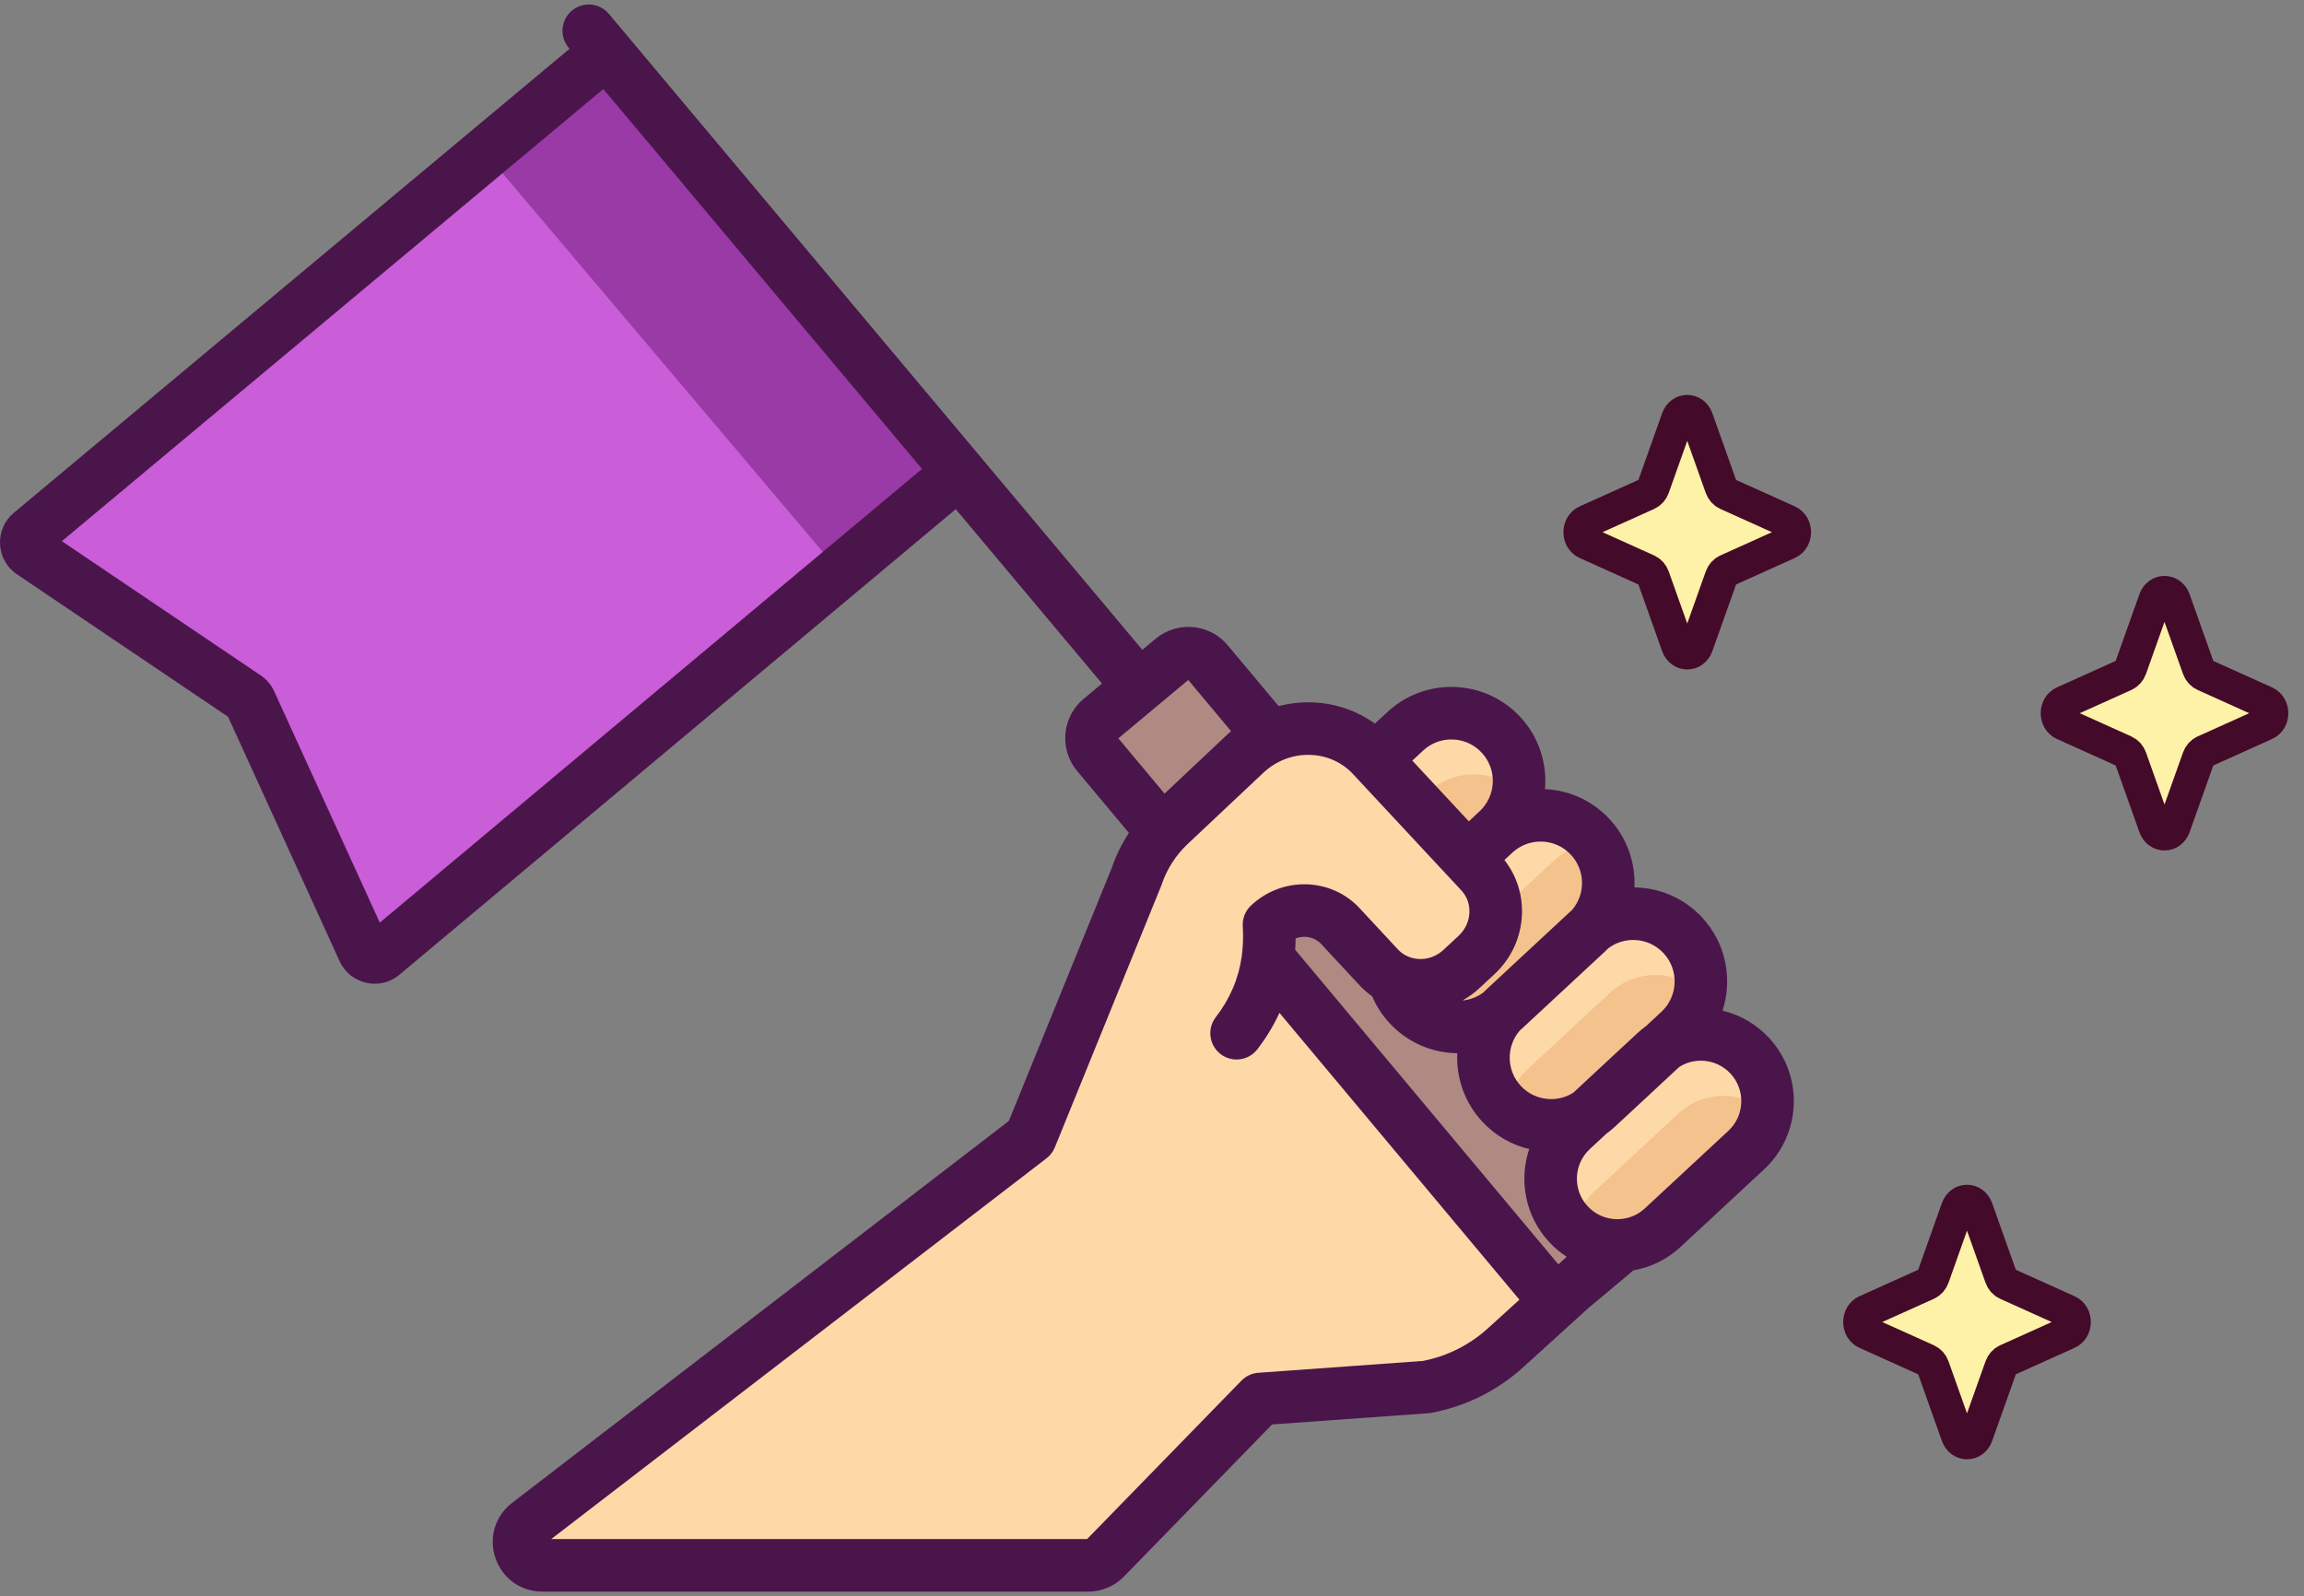 <?xml version="1.0" encoding="UTF-8"?> <svg xmlns="http://www.w3.org/2000/svg" width="140" height="97" viewBox="0 0 140 97" fill="none"><rect x="0" y="0" width="140" height="97" fill="#808080" stroke="none"/><path d="M36.861 3.164L1.864 32.391C1.484 32.708 1.514 33.301 1.925 33.578L14.949 42.369C15.063 42.446 15.153 42.552 15.21 42.676L22.091 57.751C22.294 58.198 22.868 58.328 23.245 58.013L58.274 28.695L36.861 3.164Z" fill="#CA5DD8"></path><path d="M86.667 84.293L76.578 85.018L67.145 94.702C66.879 94.975 66.514 95.129 66.133 95.129H32.955C31.606 95.129 31.024 93.418 32.094 92.596L62.619 69.125L72.577 52.528C74.246 49.745 78.105 49.316 80.345 51.663L99.029 65.978C101.853 68.141 102.028 72.334 99.394 74.726L91.541 81.855C90.172 83.114 88.48 83.96 86.667 84.293Z" fill="#FED9A8"></path><path d="M100.221 72.333L73.374 40.235C72.838 39.594 71.885 39.509 71.244 40.044L66.867 43.7C66.225 44.235 66.14 45.19 66.676 45.831L93.532 77.938C94.069 78.579 95.023 78.664 95.664 78.126L100.033 74.462C100.673 73.925 100.757 72.973 100.221 72.333Z" fill="#AF8A82"></path><path d="M84.808 57.832L86.694 59.86C85.632 59.973 84.545 59.612 83.775 58.785L82.06 56.939C83.046 56.758 84.088 57.057 84.808 57.832Z" fill="#E8D06B"></path><path d="M95.304 74.393C96.828 76.035 99.394 76.13 101.035 74.605L106.111 69.889C107.752 68.365 107.846 65.801 106.323 64.16C104.799 62.518 102.233 62.423 100.591 63.948L95.516 68.664C93.875 70.187 93.781 72.752 95.304 74.393Z" fill="#F4C28C"></path><path d="M95.516 68.664L100.591 63.948C102.233 62.423 104.799 62.518 106.323 64.16C107.207 65.112 107.545 66.375 107.354 67.565C105.809 66.249 103.491 66.269 101.968 67.683L96.892 72.399C96.203 73.039 95.788 73.862 95.65 74.724C95.53 74.621 95.414 74.512 95.304 74.393C93.781 72.752 93.875 70.188 95.516 68.664Z" fill="#FED9A8"></path><path d="M91.237 67.076C92.784 68.742 95.389 68.838 97.055 67.291L102.041 62.659C103.706 61.112 103.803 58.508 102.257 56.843C100.709 55.176 98.104 55.08 96.438 56.627L91.452 61.26C89.787 62.807 89.691 65.41 91.237 67.076Z" fill="#F4C28C"></path><path d="M91.452 61.26L96.439 56.627C98.105 55.08 100.71 55.176 102.257 56.843C103.143 57.797 103.489 59.06 103.309 60.255C101.742 58.891 99.366 58.902 97.81 60.348L92.823 64.98C92.113 65.64 91.689 66.493 91.556 67.383C91.445 67.287 91.339 67.185 91.237 67.076C89.691 65.41 89.787 62.806 91.452 61.26Z" fill="#FED9A8"></path><path d="M85.609 61.095C87.156 62.762 89.761 62.858 91.427 61.31L96.413 56.678C98.078 55.131 98.174 52.528 96.628 50.862C95.081 49.196 92.476 49.1 90.81 50.647L85.824 55.279C84.159 56.826 84.062 59.43 85.609 61.095Z" fill="#F4C28C"></path><path d="M85.824 55.279L90.81 50.647C92.476 49.099 95.081 49.196 96.628 50.862C96.735 50.977 96.833 51.097 96.924 51.22C96.019 51.284 95.129 51.644 94.413 52.31L89.427 56.942C87.877 58.382 87.687 60.738 88.916 62.4C87.716 62.484 86.49 62.045 85.609 61.096C84.062 59.43 84.159 56.826 85.824 55.279Z" fill="#FED9A8"></path><path d="M80.188 54.891C81.735 56.557 84.34 56.654 86.006 55.106L90.993 50.474C92.657 48.927 92.754 46.324 91.207 44.658C89.66 42.991 87.055 42.895 85.389 44.443L80.403 49.075C78.738 50.622 78.642 53.225 80.188 54.891Z" fill="#F4C28C"></path><path d="M80.403 49.075L85.389 44.443C87.055 42.895 89.66 42.991 91.207 44.658C92.093 45.612 92.439 46.873 92.261 48.067C90.694 46.7 88.316 46.71 86.758 48.157L81.772 52.789C81.06 53.45 80.636 54.305 80.503 55.196C80.394 55.101 80.289 54.999 80.188 54.891C78.642 53.225 78.738 50.622 80.403 49.075Z" fill="#FED9A8"></path><path d="M89.716 58.041L88.791 58.9C87.336 60.252 85.091 60.2 83.775 58.785L81.447 56.281C80.307 55.055 78.361 55.017 77.108 56.196C77.809 67.04 62.619 69.126 62.619 69.126L69.075 53.245C69.473 52.06 70.162 50.986 71.078 50.125L75.663 45.809C77.893 43.711 81.358 43.777 83.388 45.958L89.966 53.023C91.285 54.44 91.173 56.687 89.716 58.041Z" fill="#FED9A8"></path><path d="M29.506 9.306L51.027 34.761L58.273 28.696L36.759 3.249L29.506 9.306Z" fill="#772182" fill-opacity="0.58"></path><path d="M107.493 63.074C106.723 62.244 105.744 61.676 104.667 61.421C105.288 59.511 104.887 57.329 103.427 55.756C102.388 54.638 100.976 53.99 99.451 53.934C99.405 53.932 99.36 53.933 99.314 53.932C99.384 52.452 98.884 50.945 97.798 49.776C96.773 48.671 95.382 48.027 93.879 47.957C94.014 46.404 93.519 44.801 92.377 43.571C91.339 42.453 89.927 41.806 88.402 41.749C86.879 41.693 85.421 42.234 84.303 43.273L83.545 43.977C82.444 43.182 81.127 42.731 79.728 42.684C79.034 42.663 78.351 42.742 77.695 42.913L74.598 39.21C73.499 37.896 71.535 37.721 70.221 38.818L69.414 39.492L36.998 0.844C36.432 0.169 35.425 0.081 34.749 0.647C34.074 1.214 33.985 2.221 34.552 2.896L34.609 2.964L0.84 31.165C0.271 31.641 -0.035 32.339 0.003 33.081C0.041 33.822 0.416 34.486 1.031 34.902L13.857 43.558L20.638 58.414C20.944 59.084 21.531 59.562 22.25 59.725C22.424 59.765 22.6 59.784 22.774 59.784C23.316 59.784 23.842 59.595 24.269 59.237L58.075 30.943L66.963 41.54L65.843 42.474C65.206 43.007 64.814 43.756 64.74 44.584C64.665 45.411 64.918 46.218 65.451 46.855L68.597 50.616C68.173 51.261 67.828 51.956 67.578 52.687L61.302 68.123L31.12 91.33C30.082 92.129 29.684 93.445 30.106 94.685C30.527 95.925 31.646 96.726 32.955 96.726H66.133C66.94 96.726 67.726 96.394 68.289 95.816L77.298 86.567L86.781 85.885C86.839 85.881 86.897 85.874 86.955 85.863C89.069 85.475 91.028 84.495 92.613 83.037L96.597 79.42C96.628 79.397 96.66 79.375 96.689 79.35L99.251 77.201C100.318 77.016 101.31 76.529 102.122 75.775L107.198 71.059C109.48 68.939 109.612 65.357 107.493 63.074ZM23.078 56.07L16.662 42.014C16.483 41.621 16.199 41.286 15.843 41.046L3.758 32.889L36.661 5.411L56.024 28.497L23.078 56.07ZM92.476 55.635C92.538 54.399 92.162 53.218 91.414 52.265L91.897 51.816C92.39 51.358 93.032 51.122 93.705 51.145C94.377 51.169 95 51.455 95.458 51.948C96.341 52.9 96.347 54.357 95.513 55.315C95.459 55.362 95.405 55.409 95.352 55.458L90.365 60.09C90.292 60.158 90.221 60.228 90.152 60.299C89.777 60.586 89.334 60.757 88.866 60.801C89.222 60.6 89.564 60.361 89.877 60.07L90.802 59.21C91.814 58.271 92.408 57.001 92.476 55.635ZM86.476 45.612C86.969 45.154 87.61 44.913 88.284 44.94C88.957 44.965 89.579 45.251 90.037 45.744C90.983 46.762 90.923 48.359 89.906 49.304L89.251 49.912L85.817 46.224L86.476 45.612ZM67.955 44.871L72.203 41.324L74.805 44.434C74.725 44.503 74.647 44.573 74.569 44.646L70.763 48.228L67.955 44.871ZM90.46 80.68C89.332 81.718 87.95 82.418 86.461 82.707L76.463 83.426C76.073 83.454 75.707 83.624 75.434 83.904L66.056 93.533H33.494L63.592 70.391C63.614 70.374 63.634 70.355 63.655 70.337C63.669 70.325 63.684 70.313 63.698 70.301C63.749 70.254 63.796 70.205 63.84 70.153C63.848 70.143 63.856 70.132 63.864 70.122C63.904 70.072 63.941 70.02 63.974 69.967C63.98 69.957 63.986 69.947 63.993 69.937C64.03 69.873 64.063 69.807 64.091 69.74C64.093 69.735 64.096 69.731 64.097 69.727L70.554 53.846C70.566 53.815 70.578 53.784 70.588 53.753C70.902 52.82 71.449 51.967 72.172 51.287L76.757 46.971C77.545 46.231 78.563 45.84 79.622 45.877C80.626 45.91 81.548 46.325 82.219 47.046L82.39 47.229L82.39 47.229L82.39 47.23L87.998 53.253C87.998 53.254 87.999 53.254 87.999 53.255C88 53.255 88 53.255 88.001 53.256C88.001 53.256 88.001 53.257 88.001 53.257C88.002 53.257 88.002 53.258 88.003 53.258L88.797 54.111C89.139 54.478 89.312 54.963 89.287 55.476C89.261 56.006 89.027 56.502 88.629 56.872L87.704 57.731C87.064 58.325 86.154 58.437 85.448 58.077C85.431 58.067 85.413 58.059 85.395 58.05C85.231 57.96 85.078 57.842 84.944 57.698L82.616 55.194C81.784 54.299 80.647 53.784 79.415 53.742C78.151 53.7 76.943 54.158 76.014 55.033C75.667 55.359 75.484 55.824 75.515 56.299C75.553 56.894 75.536 57.463 75.466 58.012C75.463 58.041 75.458 58.069 75.456 58.098C75.268 59.458 74.746 60.686 73.875 61.817C73.337 62.515 73.467 63.518 74.165 64.056C74.864 64.594 75.866 64.464 76.404 63.765C76.945 63.063 77.391 62.324 77.743 61.551L92.307 78.963C92.313 78.971 92.32 78.977 92.327 78.985L90.46 80.68ZM94.692 76.838L78.7 57.718C78.715 57.49 78.725 57.261 78.728 57.028C78.912 56.959 79.109 56.925 79.309 56.933C79.684 56.946 80.029 57.1 80.278 57.368L82.606 59.872C82.844 60.128 83.103 60.354 83.379 60.549C83.635 61.151 83.99 61.699 84.438 62.181C85.477 63.3 86.889 63.947 88.414 64.004C88.46 64.005 88.505 64.006 88.551 64.006C88.481 65.487 88.981 66.993 90.067 68.162C90.844 69 91.832 69.573 92.92 69.832C92.284 71.731 92.678 73.912 94.133 75.479C94.455 75.826 94.813 76.126 95.198 76.378L94.692 76.838ZM94.16 66.793C93.488 66.768 92.865 66.483 92.407 65.99C91.524 65.038 91.519 63.581 92.352 62.623C92.406 62.577 92.46 62.529 92.513 62.48L97.5 57.848C97.573 57.78 97.644 57.71 97.714 57.639C98.177 57.285 98.744 57.105 99.333 57.125C100.006 57.15 100.628 57.436 101.086 57.929C102.031 58.947 101.972 60.544 100.955 61.489L100.035 62.343C99.852 62.477 99.674 62.621 99.505 62.778L95.606 66.4C95.179 66.674 94.68 66.813 94.16 66.793ZM105.025 68.72L99.949 73.435C99.538 73.817 99.024 74.041 98.473 74.084C98.451 74.085 98.429 74.086 98.407 74.089C98.334 74.092 98.26 74.094 98.184 74.091C97.528 74.067 96.921 73.788 96.474 73.307C95.552 72.314 95.609 70.755 96.602 69.833L97.609 68.897C97.794 68.763 97.972 68.618 98.142 68.46L102.037 64.841C102.453 64.577 102.938 64.443 103.442 64.462C104.099 64.486 104.707 64.765 105.153 65.246C106.075 66.239 106.017 67.797 105.025 68.72Z" fill="#4A154B"></path><path d="M103.105 25.443L104.591 29.623C104.655 29.802 104.781 29.943 104.94 30.015L108.653 31.688C109.178 31.924 109.178 32.76 108.653 32.997L104.94 34.67C104.781 34.742 104.655 34.883 104.591 35.062L103.105 39.242C102.895 39.832 102.152 39.832 101.942 39.242L100.456 35.062C100.392 34.883 100.266 34.742 100.107 34.67L96.394 32.997C95.869 32.76 95.869 31.924 96.394 31.688L100.107 30.015C100.266 29.943 100.392 29.802 100.456 29.623L101.942 25.443C102.152 24.852 102.895 24.852 103.105 25.443Z" fill="#FEF2A8" stroke="#440A29" stroke-width="2"></path><path d="M120.105 73.443L121.591 77.623C121.655 77.802 121.781 77.943 121.94 78.015L125.653 79.688C126.178 79.924 126.178 80.76 125.653 80.997L121.94 82.67C121.781 82.742 121.655 82.883 121.591 83.062L120.105 87.242C119.895 87.832 119.152 87.832 118.942 87.242L117.456 83.062C117.392 82.883 117.266 82.742 117.107 82.67L113.394 80.997C112.869 80.76 112.869 79.924 113.394 79.688L117.107 78.015C117.266 77.943 117.392 77.802 117.456 77.623L118.942 73.443C119.152 72.852 119.895 72.852 120.105 73.443Z" fill="#FEF2A8" stroke="#440A29" stroke-width="2"></path><path d="M132.105 36.443L133.591 40.623C133.655 40.801 133.781 40.943 133.94 41.015L137.653 42.688C138.178 42.924 138.178 43.76 137.653 43.997L133.94 45.67C133.781 45.742 133.655 45.883 133.591 46.062L132.105 50.242C131.895 50.832 131.152 50.832 130.942 50.242L129.456 46.062C129.392 45.883 129.266 45.742 129.107 45.67L125.394 43.997C124.869 43.76 124.869 42.925 125.394 42.688L129.107 41.015C129.266 40.943 129.392 40.801 129.456 40.623L130.942 36.443C131.152 35.852 131.895 35.852 132.105 36.443Z" fill="#FEF2A8" stroke="#440A29" stroke-width="2"></path></svg> 